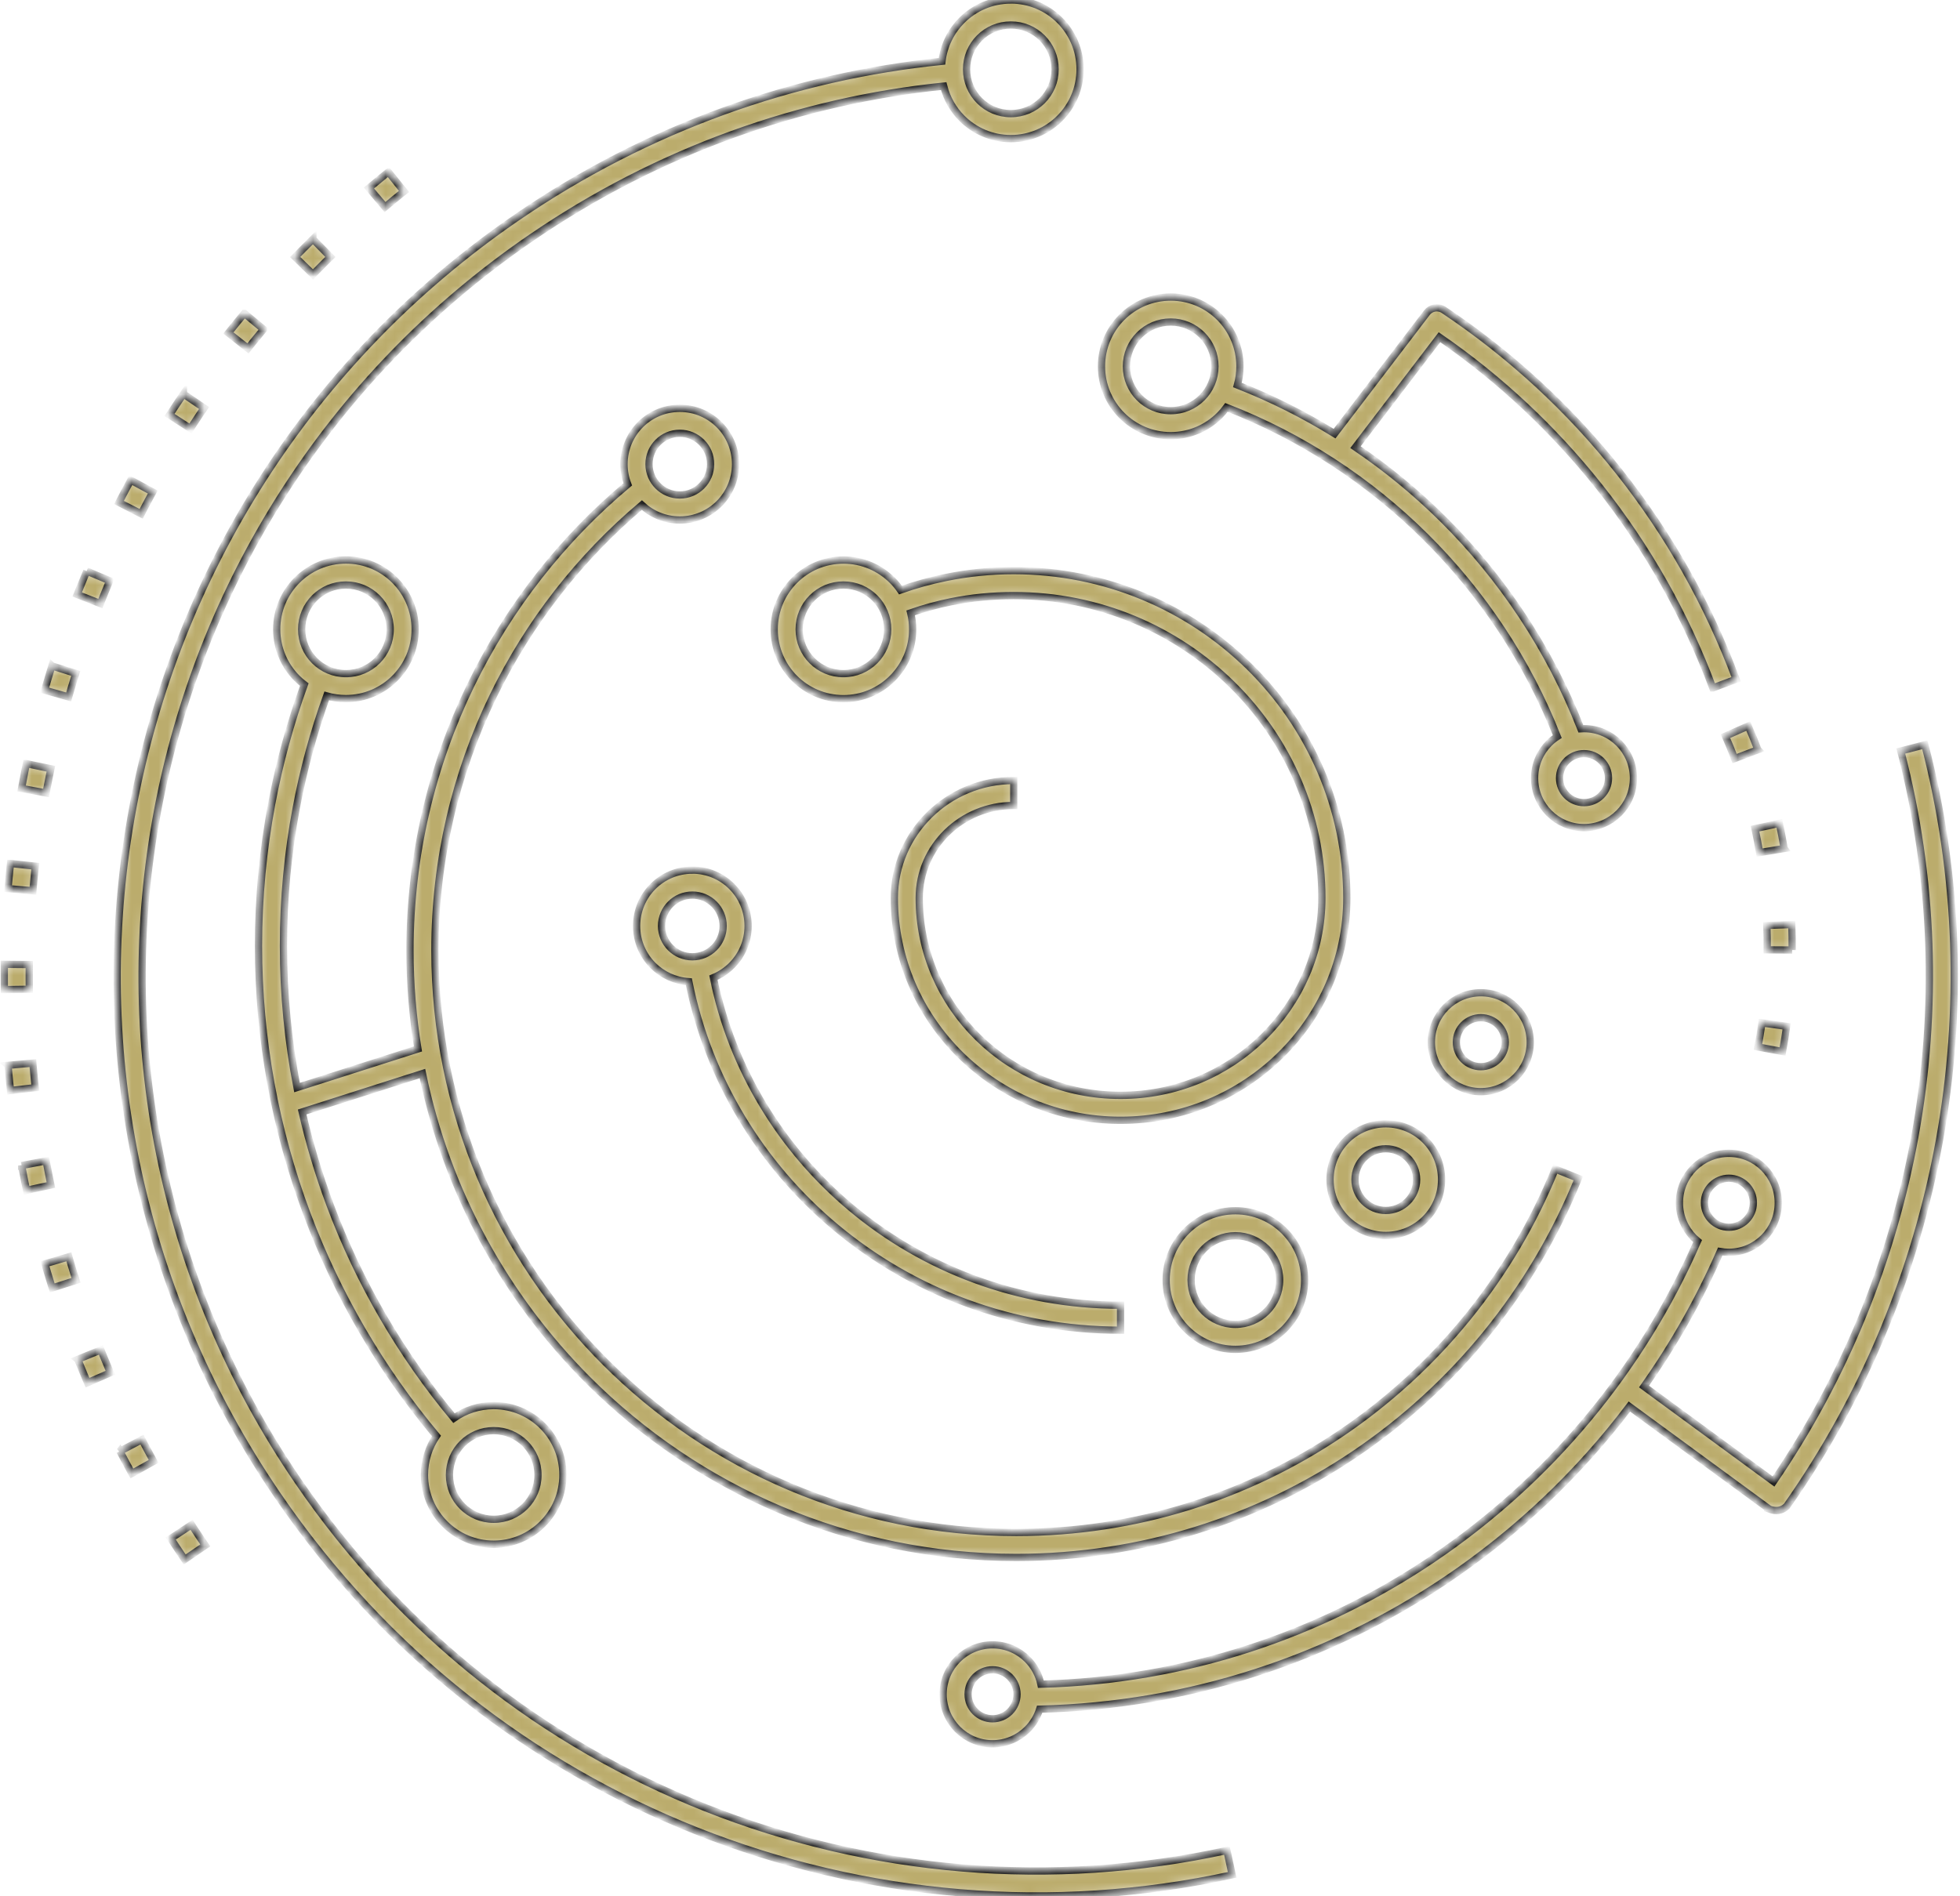<svg width="216" height="209" viewBox="0 0 216 209" fill="none" xmlns="http://www.w3.org/2000/svg">
<mask id="path-1-inside-1_3053_35438" fill="white">
<path d="M111.711 88.79C108.83 88.79 106.224 89.933 104.342 91.78C102.464 93.623 101.303 96.17 101.303 98.984C101.303 104.991 103.782 110.43 107.79 114.365C111.801 118.307 117.352 120.745 123.49 120.745C129.623 120.745 135.174 118.307 139.189 114.365C143.197 110.43 145.676 104.991 145.676 98.984C145.676 89.783 141.878 81.451 135.738 75.421C129.593 69.387 121.097 65.652 111.711 65.652C109.326 65.652 107.012 65.889 104.8 66.336C103.283 66.645 101.803 67.051 100.361 67.555C100.503 68.138 100.579 68.748 100.579 69.376C100.579 71.486 99.726 73.393 98.344 74.778C96.962 76.162 95.057 77.016 92.95 77.016C90.843 77.016 88.939 76.162 87.557 74.778C86.175 73.393 85.322 71.486 85.322 69.376C85.322 67.266 86.175 65.358 87.557 63.974C88.939 62.59 90.843 61.736 92.95 61.736C95.057 61.736 96.962 62.59 98.344 63.974C98.671 64.301 98.971 64.659 99.234 65.042C100.856 64.467 102.535 64 104.263 63.651C106.686 63.158 109.176 62.902 111.711 62.902C121.841 62.902 131.016 66.938 137.661 73.465C144.312 79.995 148.425 89.019 148.425 98.984C148.425 105.754 145.631 111.886 141.112 116.321C136.598 120.752 130.37 123.494 123.493 123.494C116.616 123.494 110.389 120.752 105.874 116.321C101.356 111.882 98.562 105.754 98.562 98.984C98.562 95.406 100.038 92.168 102.426 89.824C104.808 87.484 108.094 86.036 111.719 86.036V88.79H111.711ZM32.732 119.887L46.058 115.629C45.483 112.093 45.183 108.467 45.183 104.765C45.183 94.293 47.587 84.381 51.872 75.549C56.034 66.98 61.96 59.434 69.183 53.389C68.916 52.7 68.77 51.948 68.77 51.166C68.77 49.465 69.457 47.927 70.569 46.813C71.681 45.7 73.217 45.012 74.915 45.012C76.612 45.012 78.148 45.7 79.26 46.813C80.372 47.927 81.059 49.465 81.059 51.166C81.059 52.866 80.372 54.404 79.26 55.518C78.148 56.631 76.612 57.32 74.915 57.32C73.299 57.32 71.831 56.695 70.734 55.676C63.898 61.446 58.287 68.616 54.34 76.745C50.231 85.209 47.928 94.714 47.928 104.765C47.928 122.486 55.098 138.526 66.693 150.138C78.287 161.75 94.302 168.931 111.996 168.931C125.236 168.931 137.537 164.91 147.745 158.026C158.265 150.928 166.57 140.787 171.396 128.862L173.939 129.893C168.906 142.329 160.245 152.903 149.278 160.302C138.626 167.487 125.799 171.681 111.996 171.681C93.547 171.681 76.841 164.191 64.751 152.079C55.703 143.017 49.239 131.371 46.557 118.341L33.299 122.576C34.103 126.079 35.132 129.49 36.368 132.801C39.594 141.434 44.244 149.371 50.028 156.326C51.267 155.453 52.777 154.942 54.407 154.942C56.514 154.942 58.419 155.795 59.801 157.18C61.183 158.564 62.036 160.471 62.036 162.581C62.036 164.692 61.183 166.599 59.801 167.983C58.419 169.367 56.514 170.221 54.407 170.221C52.3 170.221 50.396 169.367 49.014 167.983C47.632 166.599 46.779 164.692 46.779 162.581C46.779 160.99 47.264 159.512 48.097 158.289C42.035 151.048 37.172 142.769 33.803 133.756C30.366 124.566 28.488 114.621 28.488 104.25C28.488 98.901 28.991 93.657 29.949 88.564C30.798 84.057 32.003 79.683 33.532 75.47C33.247 75.255 32.98 75.022 32.728 74.77C31.346 73.386 30.494 71.478 30.494 69.368C30.494 67.258 31.346 65.351 32.728 63.967C34.111 62.582 36.015 61.728 38.122 61.728C40.229 61.728 42.133 62.582 43.515 63.967C44.897 65.351 45.75 67.258 45.75 69.368C45.75 71.478 44.897 73.386 43.515 74.77C42.133 76.154 40.229 77.008 38.122 77.008C37.386 77.008 36.676 76.903 36.003 76.711C34.572 80.702 33.442 84.832 32.646 89.075C31.722 93.981 31.237 99.055 31.237 104.257C31.237 109.606 31.752 114.831 32.732 119.887ZM18.82 169.597L19.173 170.139L19.564 170.729L19.958 171.32L20.356 171.907L22.625 170.353L22.234 169.777L21.848 169.202L21.464 168.623L21.111 168.081L18.817 169.593L18.82 169.597ZM42.802 18.959L42.681 19.056L42.141 19.497L41.6 19.94L41.063 20.388L40.657 20.73L42.434 22.829L42.828 22.498L43.35 22.062L43.876 21.629L44.405 21.201L44.526 21.103L42.802 18.959ZM34.486 26.358L34.403 26.441L33.915 26.926L33.431 27.411L32.95 27.9L32.526 28.333L34.497 30.251L34.91 29.83L35.38 29.352L35.853 28.878L36.33 28.408L36.413 28.325L34.486 26.361V26.358ZM26.929 34.543L26.557 34.991L26.125 35.514L25.697 36.04L25.273 36.567L25.168 36.702L27.327 38.406L27.425 38.286L27.838 37.77L28.255 37.259L28.676 36.747L29.047 36.3L26.933 34.543H26.929ZM20.221 43.424L20.086 43.62L19.71 44.177L19.338 44.737L18.97 45.298L18.681 45.745L20.991 47.235L21.273 46.802L21.633 46.257L21.994 45.711L22.358 45.17L22.494 44.974L20.221 43.428V43.424ZM14.415 52.93L14.193 53.336L13.877 53.923L13.566 54.51L13.258 55.1L13.111 55.39L15.56 56.643L15.703 56.368L16.003 55.792L16.308 55.217L16.616 54.645L16.837 54.239L14.418 52.93H14.415ZM9.566 62.958L9.329 63.523L9.074 64.136L8.822 64.749L8.574 65.362L8.507 65.531L11.064 66.536L11.124 66.382L11.365 65.78L11.609 65.181L11.857 64.583L12.093 64.019L9.558 62.955L9.566 62.958ZM5.723 73.404L5.509 74.097L5.318 74.728L5.13 75.361L4.946 75.996L4.923 76.079L7.568 76.828L7.767 76.143L7.951 75.526L8.138 74.909L8.349 74.232L5.727 73.408L5.723 73.404ZM2.91 84.181L2.88 84.325L2.749 84.972L2.621 85.618L2.497 86.266L2.377 86.912L5.081 87.413L5.198 86.781L5.322 86.149L5.449 85.517L5.581 84.885L5.611 84.742L2.921 84.181H2.91ZM1.156 95.184L1.13 95.406L1.062 96.064L0.998 96.723L0.938 97.381L0.89 97.957L3.628 98.19L3.676 97.629L3.737 96.986L3.8 96.343L3.868 95.703L3.894 95.481L1.164 95.184H1.156ZM0.48 106.304L0.476 106.623L0.473 107.285V107.948L0.476 108.61L0.48 109.087L3.229 109.05L3.226 108.587L3.222 107.94V107.293L3.226 106.646L3.229 106.326L0.48 106.3V106.304ZM0.89 117.438L0.927 117.886L0.987 118.548L1.051 119.21L1.119 119.872L1.156 120.21L3.887 119.898L3.853 119.578L3.785 118.931L3.722 118.284L3.661 117.637L3.624 117.19L0.886 117.434L0.89 117.438ZM2.384 128.478L2.505 129.11L2.632 129.769L2.764 130.427L2.899 131.085L2.925 131.213L5.611 130.63L5.588 130.517L5.457 129.878L5.329 129.238L5.205 128.595L5.085 127.963L2.384 128.482V128.478ZM4.953 139.312L5.025 139.564L5.216 140.211L5.412 140.858L5.611 141.505L5.761 141.975L8.379 141.14L8.236 140.685L8.041 140.053L7.849 139.421L7.661 138.789L7.59 138.537L4.953 139.312ZM8.578 149.848L8.83 150.469L9.089 151.101L9.352 151.733L9.645 152.421L12.165 151.319L11.887 150.661L11.628 150.044L11.372 149.427L11.121 148.806L8.574 149.845L8.578 149.848ZM13.216 159.971L13.476 160.467L13.802 161.081L14.133 161.694L14.467 162.307L14.535 162.427L16.935 161.088L16.875 160.983L16.548 160.385L16.225 159.787L15.906 159.188L15.646 158.692L13.213 159.975L13.216 159.971ZM111.399 0C113.506 0 115.411 0.854 116.793 2.238C118.175 3.622 119.028 5.53 119.028 7.64C119.028 9.75 118.175 11.657 116.793 13.042C115.411 14.426 113.506 15.28 111.399 15.28C109.292 15.28 107.388 14.426 106.006 13.042C105.044 12.079 104.338 10.856 103.996 9.491C96.128 10.299 88.297 12.067 80.68 14.828C73.01 17.608 65.559 21.4 58.509 26.234C36.071 41.619 21.986 64.659 17.348 89.467C12.713 114.275 17.528 140.858 32.89 163.334C44.387 180.148 60.158 192.279 77.743 199.269C95.861 206.468 115.914 208.206 135.212 203.982L135.79 206.671C115.97 211.012 95.362 209.222 76.732 201.819C58.648 194.634 42.437 182.164 30.621 164.884C14.831 141.787 9.885 114.466 14.647 88.966C19.414 63.466 33.893 39.783 56.954 23.969C64.191 19.004 71.85 15.111 79.737 12.252C87.591 9.404 95.681 7.583 103.812 6.756C104.015 4.999 104.811 3.427 105.995 2.242C107.377 0.858 109.281 0.004 111.388 0.004L111.399 0ZM114.851 4.183C113.968 3.299 112.748 2.754 111.399 2.754C110.051 2.754 108.83 3.299 107.948 4.183C107.065 5.067 106.52 6.289 106.52 7.64C106.52 8.99 107.065 10.213 107.948 11.097C108.83 11.981 110.051 12.526 111.399 12.526C112.748 12.526 113.968 11.981 114.851 11.097C115.734 10.213 116.278 8.99 116.278 7.64C116.278 6.289 115.734 5.067 114.851 4.183ZM194.972 166.347L179.565 155.047C173.958 162.461 167.152 168.912 159.437 174.118C146.566 182.804 131.167 188.01 114.577 188.409C114.31 189.255 113.844 190.011 113.232 190.624C112.248 191.61 110.885 192.223 109.382 192.223C107.88 192.223 106.517 191.614 105.533 190.624C104.549 189.639 103.936 188.273 103.936 186.769C103.936 185.264 104.545 183.899 105.533 182.913C106.517 181.927 107.88 181.314 109.382 181.314C110.885 181.314 112.248 181.924 113.232 182.913C113.968 183.65 114.494 184.598 114.712 185.655C130.682 185.234 145.507 180.205 157.897 171.843C170.664 163.228 180.857 151.086 187.081 136.81C186.942 136.694 186.806 136.574 186.675 136.446C185.691 135.46 185.079 134.095 185.079 132.59C185.079 131.085 185.687 129.72 186.675 128.734C187.659 127.749 189.022 127.136 190.525 127.136C192.027 127.136 193.391 127.745 194.375 128.734C195.359 129.72 195.971 131.085 195.971 132.59C195.971 134.095 195.362 135.46 194.375 136.446C193.391 137.431 192.027 138.044 190.525 138.044C190.202 138.044 189.883 138.014 189.575 137.962C187.276 143.224 184.455 148.204 181.18 152.839L195.449 163.307C203.329 151.763 208.579 138.763 211.032 125.255C213.563 111.299 213.109 96.794 209.473 82.786L212.125 82.098C215.862 96.49 216.328 111.397 213.729 125.74C211.122 140.098 205.447 153.888 196.899 166.038C196.354 166.554 195.7 166.629 194.968 166.354L194.972 166.347ZM193.729 82.647C193.398 81.763 193.041 80.89 192.662 80.029L190.149 81.142C190.51 81.958 190.844 82.782 191.16 83.621L193.732 82.65L193.729 82.647ZM196.444 115.911C196.613 114.989 196.767 114.064 196.895 113.135L194.172 112.759C194.048 113.646 193.901 114.53 193.74 115.414L196.444 115.911ZM197.503 104.728C197.511 103.791 197.496 102.85 197.462 101.914L194.716 102.015C194.75 102.911 194.761 103.81 194.754 104.705L197.503 104.724V104.728ZM196.621 93.529C196.467 92.604 196.29 91.682 196.095 90.764L193.409 91.344C193.597 92.22 193.766 93.1 193.913 93.988L196.624 93.533L196.621 93.529ZM41.573 65.915C40.691 65.031 39.47 64.486 38.122 64.486C36.773 64.486 35.553 65.031 34.67 65.915C33.788 66.799 33.243 68.022 33.243 69.372C33.243 70.722 33.788 71.945 34.67 72.829C35.553 73.713 36.773 74.258 38.122 74.258C39.47 74.258 40.691 73.713 41.573 72.829C42.456 71.945 43.001 70.722 43.001 69.372C43.001 68.022 42.456 66.799 41.573 65.915ZM57.863 159.132C56.98 158.248 55.759 157.703 54.411 157.703C53.063 157.703 51.842 158.248 50.959 159.132C50.077 160.016 49.532 161.239 49.532 162.589C49.532 163.939 50.077 165.162 50.959 166.046C51.842 166.93 53.063 167.475 54.411 167.475C55.759 167.475 56.98 166.93 57.863 166.046C58.745 165.162 59.29 163.939 59.29 162.589C59.29 161.239 58.745 160.016 57.863 159.132ZM111.29 184.854C110.802 184.365 110.126 184.064 109.382 184.064C108.639 184.064 107.963 184.365 107.474 184.854C106.986 185.343 106.686 186.02 106.686 186.765C106.686 187.51 106.986 188.187 107.474 188.676C107.963 189.165 108.639 189.466 109.382 189.466C110.126 189.466 110.802 189.165 111.29 188.676C111.779 188.187 112.079 187.51 112.079 186.765C112.079 186.02 111.779 185.343 111.29 184.854ZM192.44 130.672C191.952 130.182 191.276 129.882 190.532 129.882C189.789 129.882 189.113 130.182 188.624 130.672C188.136 131.161 187.836 131.838 187.836 132.582C187.836 133.327 188.136 134.004 188.624 134.493C189.113 134.982 189.789 135.283 190.532 135.283C191.276 135.283 191.952 134.982 192.44 134.493C192.929 134.004 193.229 133.327 193.229 132.582C193.229 131.838 192.929 131.161 192.44 130.672ZM188.756 75.831C185.762 67.781 181.526 60.325 176.286 53.705C171.257 47.355 165.308 41.773 158.637 37.169L149.383 49.292C152.831 51.628 156.049 54.277 158.998 57.199C165.563 63.703 170.788 71.569 174.22 80.333C174.333 80.326 174.45 80.322 174.566 80.322C176.068 80.322 177.432 80.931 178.416 81.921C179.4 82.906 180.012 84.272 180.012 85.776C180.012 87.281 179.404 88.647 178.416 89.632C177.432 90.618 176.068 91.231 174.566 91.231C173.064 91.231 171.7 90.621 170.716 89.632C169.732 88.647 169.12 87.281 169.12 85.776C169.12 84.272 169.728 82.906 170.716 81.921C170.99 81.646 171.291 81.402 171.618 81.191C168.324 72.844 163.332 65.355 157.067 59.144C150.87 53.001 143.433 48.119 135.163 44.91C134.934 45.222 134.682 45.512 134.412 45.787C133.03 47.171 131.125 48.025 129.018 48.025C126.911 48.025 125.007 47.171 123.625 45.787C122.243 44.402 121.39 42.495 121.39 40.385C121.39 38.275 122.243 36.367 123.625 34.983C125.007 33.599 126.911 32.745 129.018 32.745C131.125 32.745 133.03 33.599 134.412 34.983C135.794 36.367 136.646 38.275 136.646 40.385C136.646 41.096 136.549 41.784 136.368 42.439C140.113 43.91 143.696 45.708 147.077 47.799L157.236 34.487C157.668 33.904 158.483 33.753 159.095 34.159C166.442 39.061 172.97 45.091 178.438 51.997C183.851 58.836 188.23 66.543 191.329 74.875L188.763 75.831H188.756ZM77.318 48.758C76.702 48.141 75.853 47.761 74.918 47.761C73.979 47.761 73.13 48.141 72.518 48.758C71.902 49.375 71.523 50.225 71.523 51.162C71.523 52.102 71.902 52.953 72.518 53.566C73.134 54.182 73.983 54.562 74.918 54.562C75.857 54.562 76.706 54.182 77.318 53.566C77.934 52.949 78.314 52.099 78.314 51.162C78.314 50.221 77.934 49.371 77.318 48.758ZM132.466 36.928C131.583 36.044 130.363 35.498 129.014 35.498C127.666 35.498 126.445 36.044 125.563 36.928C124.68 37.812 124.136 39.034 124.136 40.385C124.136 41.735 124.68 42.958 125.563 43.842C126.445 44.726 127.666 45.271 129.014 45.271C130.363 45.271 131.583 44.726 132.466 43.842C133.349 42.958 133.893 41.735 133.893 40.385C133.893 39.034 133.349 37.812 132.466 36.928ZM176.474 83.865C175.986 83.376 175.31 83.076 174.566 83.076C173.822 83.076 173.146 83.376 172.658 83.865C172.17 84.355 171.869 85.032 171.869 85.776C171.869 86.521 172.17 87.198 172.658 87.687C173.146 88.176 173.822 88.477 174.566 88.477C175.31 88.477 175.986 88.176 176.474 87.687C176.962 87.198 177.263 86.521 177.263 85.776C177.263 85.032 176.962 84.355 176.474 83.865ZM163.193 109.43C164.695 109.43 166.059 110.039 167.043 111.028C168.027 112.014 168.639 113.379 168.639 114.884C168.639 116.389 168.031 117.754 167.043 118.74C166.059 119.725 164.695 120.338 163.193 120.338C161.691 120.338 160.327 119.729 159.343 118.74C158.359 117.754 157.747 116.389 157.747 114.884C157.747 113.379 158.356 112.014 159.343 111.028C160.327 110.043 161.691 109.43 163.193 109.43ZM165.101 112.973C164.613 112.484 163.937 112.183 163.193 112.183C162.449 112.183 161.773 112.484 161.285 112.973C160.797 113.462 160.496 114.139 160.496 114.884C160.496 115.629 160.797 116.306 161.285 116.795C161.773 117.284 162.449 117.585 163.193 117.585C163.937 117.585 164.613 117.284 165.101 116.795C165.589 116.306 165.89 115.629 165.89 114.884C165.89 114.139 165.589 113.462 165.101 112.973ZM152.722 123.878C154.419 123.878 155.955 124.566 157.067 125.68C158.179 126.793 158.866 128.332 158.866 130.032C158.866 131.732 158.179 133.271 157.067 134.384C155.955 135.498 154.419 136.186 152.722 136.186C151.024 136.186 149.488 135.498 148.376 134.384C147.264 133.271 146.577 131.732 146.577 130.032C146.577 128.332 147.264 126.793 148.376 125.68C149.488 124.566 151.024 123.878 152.722 123.878ZM155.122 127.628C154.506 127.011 153.657 126.632 152.722 126.632C151.783 126.632 150.934 127.011 150.322 127.628C149.706 128.245 149.326 129.095 149.326 130.032C149.326 130.972 149.706 131.823 150.322 132.436C150.938 133.053 151.786 133.433 152.722 133.433C153.661 133.433 154.509 133.053 155.122 132.436C155.738 131.819 156.117 130.969 156.117 130.032C156.117 129.092 155.738 128.242 155.122 127.628ZM136.143 133.463C138.25 133.463 140.154 134.317 141.537 135.701C142.919 137.085 143.771 138.992 143.771 141.103C143.771 143.213 142.919 145.12 141.537 146.504C140.154 147.888 138.25 148.742 136.143 148.742C134.036 148.742 132.132 147.888 130.75 146.504C129.368 145.12 128.515 143.213 128.515 141.103C128.515 138.992 129.368 137.085 130.75 135.701C132.132 134.317 134.036 133.463 136.143 133.463ZM139.595 137.646C138.712 136.762 137.492 136.216 136.143 136.216C134.795 136.216 133.574 136.762 132.691 137.646C131.809 138.53 131.264 139.752 131.264 141.103C131.264 142.453 131.809 143.675 132.691 144.559C133.574 145.443 134.795 145.989 136.143 145.989C137.492 145.989 138.712 145.443 139.595 144.559C140.477 143.675 141.022 142.453 141.022 141.103C141.022 139.752 140.477 138.53 139.595 137.646ZM76.3 95.914C77.998 95.914 79.534 96.602 80.646 97.716C81.758 98.829 82.445 100.368 82.445 102.068C82.445 103.768 81.758 105.307 80.646 106.42C80.071 106.996 79.384 107.458 78.622 107.771C80.661 117.852 86.141 126.722 93.81 133.147C101.799 139.839 112.162 143.879 123.493 143.879V146.632C111.497 146.632 100.518 142.351 92.049 135.257C83.887 128.418 78.062 118.965 75.914 108.215C74.37 108.117 72.984 107.451 71.955 106.424C70.843 105.311 70.156 103.772 70.156 102.072C70.156 100.372 70.843 98.833 71.955 97.72C73.067 96.606 74.603 95.918 76.3 95.918V95.914ZM78.701 99.664C78.085 99.047 77.236 98.668 76.3 98.668C75.362 98.668 74.513 99.047 73.9 99.664C73.284 100.281 72.905 101.131 72.905 102.068C72.905 103.008 73.284 103.859 73.9 104.472C74.516 105.089 75.365 105.469 76.3 105.469C77.239 105.469 78.088 105.089 78.701 104.472C79.316 103.855 79.696 103.005 79.696 102.068C79.696 101.128 79.316 100.278 78.701 99.664ZM96.402 65.915C95.519 65.031 94.299 64.486 92.95 64.486C91.602 64.486 90.381 65.031 89.499 65.915C88.616 66.799 88.071 68.022 88.071 69.372C88.071 70.722 88.616 71.945 89.499 72.829C90.381 73.713 91.602 74.258 92.95 74.258C94.299 74.258 95.519 73.713 96.402 72.829C97.285 71.945 97.829 70.722 97.829 69.372C97.829 68.022 97.285 66.799 96.402 65.915Z"/>
</mask>
<path d="M111.711 88.79C108.83 88.79 106.224 89.933 104.342 91.78C102.464 93.623 101.303 96.17 101.303 98.984C101.303 104.991 103.782 110.43 107.79 114.365C111.801 118.307 117.352 120.745 123.49 120.745C129.623 120.745 135.174 118.307 139.189 114.365C143.197 110.43 145.676 104.991 145.676 98.984C145.676 89.783 141.878 81.451 135.738 75.421C129.593 69.387 121.097 65.652 111.711 65.652C109.326 65.652 107.012 65.889 104.8 66.336C103.283 66.645 101.803 67.051 100.361 67.555C100.503 68.138 100.579 68.748 100.579 69.376C100.579 71.486 99.726 73.393 98.344 74.778C96.962 76.162 95.057 77.016 92.95 77.016C90.843 77.016 88.939 76.162 87.557 74.778C86.175 73.393 85.322 71.486 85.322 69.376C85.322 67.266 86.175 65.358 87.557 63.974C88.939 62.59 90.843 61.736 92.95 61.736C95.057 61.736 96.962 62.59 98.344 63.974C98.671 64.301 98.971 64.659 99.234 65.042C100.856 64.467 102.535 64 104.263 63.651C106.686 63.158 109.176 62.902 111.711 62.902C121.841 62.902 131.016 66.938 137.661 73.465C144.312 79.995 148.425 89.019 148.425 98.984C148.425 105.754 145.631 111.886 141.112 116.321C136.598 120.752 130.37 123.494 123.493 123.494C116.616 123.494 110.389 120.752 105.874 116.321C101.356 111.882 98.562 105.754 98.562 98.984C98.562 95.406 100.038 92.168 102.426 89.824C104.808 87.484 108.094 86.036 111.719 86.036V88.79H111.711ZM32.732 119.887L46.058 115.629C45.483 112.093 45.183 108.467 45.183 104.765C45.183 94.293 47.587 84.381 51.872 75.549C56.034 66.98 61.96 59.434 69.183 53.389C68.916 52.7 68.77 51.948 68.77 51.166C68.77 49.465 69.457 47.927 70.569 46.813C71.681 45.7 73.217 45.012 74.915 45.012C76.612 45.012 78.148 45.7 79.26 46.813C80.372 47.927 81.059 49.465 81.059 51.166C81.059 52.866 80.372 54.404 79.26 55.518C78.148 56.631 76.612 57.32 74.915 57.32C73.299 57.32 71.831 56.695 70.734 55.676C63.898 61.446 58.287 68.616 54.34 76.745C50.231 85.209 47.928 94.714 47.928 104.765C47.928 122.486 55.098 138.526 66.693 150.138C78.287 161.75 94.302 168.931 111.996 168.931C125.236 168.931 137.537 164.91 147.745 158.026C158.265 150.928 166.57 140.787 171.396 128.862L173.939 129.893C168.906 142.329 160.245 152.903 149.278 160.302C138.626 167.487 125.799 171.681 111.996 171.681C93.547 171.681 76.841 164.191 64.751 152.079C55.703 143.017 49.239 131.371 46.557 118.341L33.299 122.576C34.103 126.079 35.132 129.49 36.368 132.801C39.594 141.434 44.244 149.371 50.028 156.326C51.267 155.453 52.777 154.942 54.407 154.942C56.514 154.942 58.419 155.795 59.801 157.18C61.183 158.564 62.036 160.471 62.036 162.581C62.036 164.692 61.183 166.599 59.801 167.983C58.419 169.367 56.514 170.221 54.407 170.221C52.3 170.221 50.396 169.367 49.014 167.983C47.632 166.599 46.779 164.692 46.779 162.581C46.779 160.99 47.264 159.512 48.097 158.289C42.035 151.048 37.172 142.769 33.803 133.756C30.366 124.566 28.488 114.621 28.488 104.25C28.488 98.901 28.991 93.657 29.949 88.564C30.798 84.057 32.003 79.683 33.532 75.47C33.247 75.255 32.98 75.022 32.728 74.77C31.346 73.386 30.494 71.478 30.494 69.368C30.494 67.258 31.346 65.351 32.728 63.967C34.111 62.582 36.015 61.728 38.122 61.728C40.229 61.728 42.133 62.582 43.515 63.967C44.897 65.351 45.75 67.258 45.75 69.368C45.75 71.478 44.897 73.386 43.515 74.77C42.133 76.154 40.229 77.008 38.122 77.008C37.386 77.008 36.676 76.903 36.003 76.711C34.572 80.702 33.442 84.832 32.646 89.075C31.722 93.981 31.237 99.055 31.237 104.257C31.237 109.606 31.752 114.831 32.732 119.887ZM18.82 169.597L19.173 170.139L19.564 170.729L19.958 171.32L20.356 171.907L22.625 170.353L22.234 169.777L21.848 169.202L21.464 168.623L21.111 168.081L18.817 169.593L18.82 169.597ZM42.802 18.959L42.681 19.056L42.141 19.497L41.6 19.94L41.063 20.388L40.657 20.73L42.434 22.829L42.828 22.498L43.35 22.062L43.876 21.629L44.405 21.201L44.526 21.103L42.802 18.959ZM34.486 26.358L34.403 26.441L33.915 26.926L33.431 27.411L32.95 27.9L32.526 28.333L34.497 30.251L34.91 29.83L35.38 29.352L35.853 28.878L36.33 28.408L36.413 28.325L34.486 26.361V26.358ZM26.929 34.543L26.557 34.991L26.125 35.514L25.697 36.04L25.273 36.567L25.168 36.702L27.327 38.406L27.425 38.286L27.838 37.77L28.255 37.259L28.676 36.747L29.047 36.3L26.933 34.543H26.929ZM20.221 43.424L20.086 43.62L19.71 44.177L19.338 44.737L18.97 45.298L18.681 45.745L20.991 47.235L21.273 46.802L21.633 46.257L21.994 45.711L22.358 45.17L22.494 44.974L20.221 43.428V43.424ZM14.415 52.93L14.193 53.336L13.877 53.923L13.566 54.51L13.258 55.1L13.111 55.39L15.56 56.643L15.703 56.368L16.003 55.792L16.308 55.217L16.616 54.645L16.837 54.239L14.418 52.93H14.415ZM9.566 62.958L9.329 63.523L9.074 64.136L8.822 64.749L8.574 65.362L8.507 65.531L11.064 66.536L11.124 66.382L11.365 65.78L11.609 65.181L11.857 64.583L12.093 64.019L9.558 62.955L9.566 62.958ZM5.723 73.404L5.509 74.097L5.318 74.728L5.13 75.361L4.946 75.996L4.923 76.079L7.568 76.828L7.767 76.143L7.951 75.526L8.138 74.909L8.349 74.232L5.727 73.408L5.723 73.404ZM2.91 84.181L2.88 84.325L2.749 84.972L2.621 85.618L2.497 86.266L2.377 86.912L5.081 87.413L5.198 86.781L5.322 86.149L5.449 85.517L5.581 84.885L5.611 84.742L2.921 84.181H2.91ZM1.156 95.184L1.13 95.406L1.062 96.064L0.998 96.723L0.938 97.381L0.89 97.957L3.628 98.19L3.676 97.629L3.737 96.986L3.8 96.343L3.868 95.703L3.894 95.481L1.164 95.184H1.156ZM0.48 106.304L0.476 106.623L0.473 107.285V107.948L0.476 108.61L0.48 109.087L3.229 109.05L3.226 108.587L3.222 107.94V107.293L3.226 106.646L3.229 106.326L0.48 106.3V106.304ZM0.89 117.438L0.927 117.886L0.987 118.548L1.051 119.21L1.119 119.872L1.156 120.21L3.887 119.898L3.853 119.578L3.785 118.931L3.722 118.284L3.661 117.637L3.624 117.19L0.886 117.434L0.89 117.438ZM2.384 128.478L2.505 129.11L2.632 129.769L2.764 130.427L2.899 131.085L2.925 131.213L5.611 130.63L5.588 130.517L5.457 129.878L5.329 129.238L5.205 128.595L5.085 127.963L2.384 128.482V128.478ZM4.953 139.312L5.025 139.564L5.216 140.211L5.412 140.858L5.611 141.505L5.761 141.975L8.379 141.14L8.236 140.685L8.041 140.053L7.849 139.421L7.661 138.789L7.59 138.537L4.953 139.312ZM8.578 149.848L8.83 150.469L9.089 151.101L9.352 151.733L9.645 152.421L12.165 151.319L11.887 150.661L11.628 150.044L11.372 149.427L11.121 148.806L8.574 149.845L8.578 149.848ZM13.216 159.971L13.476 160.467L13.802 161.081L14.133 161.694L14.467 162.307L14.535 162.427L16.935 161.088L16.875 160.983L16.548 160.385L16.225 159.787L15.906 159.188L15.646 158.692L13.213 159.975L13.216 159.971ZM111.399 0C113.506 0 115.411 0.854 116.793 2.238C118.175 3.622 119.028 5.53 119.028 7.64C119.028 9.75 118.175 11.657 116.793 13.042C115.411 14.426 113.506 15.28 111.399 15.28C109.292 15.28 107.388 14.426 106.006 13.042C105.044 12.079 104.338 10.856 103.996 9.491C96.128 10.299 88.297 12.067 80.68 14.828C73.01 17.608 65.559 21.4 58.509 26.234C36.071 41.619 21.986 64.659 17.348 89.467C12.713 114.275 17.528 140.858 32.89 163.334C44.387 180.148 60.158 192.279 77.743 199.269C95.861 206.468 115.914 208.206 135.212 203.982L135.79 206.671C115.97 211.012 95.362 209.222 76.732 201.819C58.648 194.634 42.437 182.164 30.621 164.884C14.831 141.787 9.885 114.466 14.647 88.966C19.414 63.466 33.893 39.783 56.954 23.969C64.191 19.004 71.85 15.111 79.737 12.252C87.591 9.404 95.681 7.583 103.812 6.756C104.015 4.999 104.811 3.427 105.995 2.242C107.377 0.858 109.281 0.004 111.388 0.004L111.399 0ZM114.851 4.183C113.968 3.299 112.748 2.754 111.399 2.754C110.051 2.754 108.83 3.299 107.948 4.183C107.065 5.067 106.52 6.289 106.52 7.64C106.52 8.99 107.065 10.213 107.948 11.097C108.83 11.981 110.051 12.526 111.399 12.526C112.748 12.526 113.968 11.981 114.851 11.097C115.734 10.213 116.278 8.99 116.278 7.64C116.278 6.289 115.734 5.067 114.851 4.183ZM194.972 166.347L179.565 155.047C173.958 162.461 167.152 168.912 159.437 174.118C146.566 182.804 131.167 188.01 114.577 188.409C114.31 189.255 113.844 190.011 113.232 190.624C112.248 191.61 110.885 192.223 109.382 192.223C107.88 192.223 106.517 191.614 105.533 190.624C104.549 189.639 103.936 188.273 103.936 186.769C103.936 185.264 104.545 183.899 105.533 182.913C106.517 181.927 107.88 181.314 109.382 181.314C110.885 181.314 112.248 181.924 113.232 182.913C113.968 183.65 114.494 184.598 114.712 185.655C130.682 185.234 145.507 180.205 157.897 171.843C170.664 163.228 180.857 151.086 187.081 136.81C186.942 136.694 186.806 136.574 186.675 136.446C185.691 135.46 185.079 134.095 185.079 132.59C185.079 131.085 185.687 129.72 186.675 128.734C187.659 127.749 189.022 127.136 190.525 127.136C192.027 127.136 193.391 127.745 194.375 128.734C195.359 129.72 195.971 131.085 195.971 132.59C195.971 134.095 195.362 135.46 194.375 136.446C193.391 137.431 192.027 138.044 190.525 138.044C190.202 138.044 189.883 138.014 189.575 137.962C187.276 143.224 184.455 148.204 181.18 152.839L195.449 163.307C203.329 151.763 208.579 138.763 211.032 125.255C213.563 111.299 213.109 96.794 209.473 82.786L212.125 82.098C215.862 96.49 216.328 111.397 213.729 125.74C211.122 140.098 205.447 153.888 196.899 166.038C196.354 166.554 195.7 166.629 194.968 166.354L194.972 166.347ZM193.729 82.647C193.398 81.763 193.041 80.89 192.662 80.029L190.149 81.142C190.51 81.958 190.844 82.782 191.16 83.621L193.732 82.65L193.729 82.647ZM196.444 115.911C196.613 114.989 196.767 114.064 196.895 113.135L194.172 112.759C194.048 113.646 193.901 114.53 193.74 115.414L196.444 115.911ZM197.503 104.728C197.511 103.791 197.496 102.85 197.462 101.914L194.716 102.015C194.75 102.911 194.761 103.81 194.754 104.705L197.503 104.724V104.728ZM196.621 93.529C196.467 92.604 196.29 91.682 196.095 90.764L193.409 91.344C193.597 92.22 193.766 93.1 193.913 93.988L196.624 93.533L196.621 93.529ZM41.573 65.915C40.691 65.031 39.47 64.486 38.122 64.486C36.773 64.486 35.553 65.031 34.67 65.915C33.788 66.799 33.243 68.022 33.243 69.372C33.243 70.722 33.788 71.945 34.67 72.829C35.553 73.713 36.773 74.258 38.122 74.258C39.47 74.258 40.691 73.713 41.573 72.829C42.456 71.945 43.001 70.722 43.001 69.372C43.001 68.022 42.456 66.799 41.573 65.915ZM57.863 159.132C56.98 158.248 55.759 157.703 54.411 157.703C53.063 157.703 51.842 158.248 50.959 159.132C50.077 160.016 49.532 161.239 49.532 162.589C49.532 163.939 50.077 165.162 50.959 166.046C51.842 166.93 53.063 167.475 54.411 167.475C55.759 167.475 56.98 166.93 57.863 166.046C58.745 165.162 59.29 163.939 59.29 162.589C59.29 161.239 58.745 160.016 57.863 159.132ZM111.29 184.854C110.802 184.365 110.126 184.064 109.382 184.064C108.639 184.064 107.963 184.365 107.474 184.854C106.986 185.343 106.686 186.02 106.686 186.765C106.686 187.51 106.986 188.187 107.474 188.676C107.963 189.165 108.639 189.466 109.382 189.466C110.126 189.466 110.802 189.165 111.29 188.676C111.779 188.187 112.079 187.51 112.079 186.765C112.079 186.02 111.779 185.343 111.29 184.854ZM192.44 130.672C191.952 130.182 191.276 129.882 190.532 129.882C189.789 129.882 189.113 130.182 188.624 130.672C188.136 131.161 187.836 131.838 187.836 132.582C187.836 133.327 188.136 134.004 188.624 134.493C189.113 134.982 189.789 135.283 190.532 135.283C191.276 135.283 191.952 134.982 192.44 134.493C192.929 134.004 193.229 133.327 193.229 132.582C193.229 131.838 192.929 131.161 192.44 130.672ZM188.756 75.831C185.762 67.781 181.526 60.325 176.286 53.705C171.257 47.355 165.308 41.773 158.637 37.169L149.383 49.292C152.831 51.628 156.049 54.277 158.998 57.199C165.563 63.703 170.788 71.569 174.22 80.333C174.333 80.326 174.45 80.322 174.566 80.322C176.068 80.322 177.432 80.931 178.416 81.921C179.4 82.906 180.012 84.272 180.012 85.776C180.012 87.281 179.404 88.647 178.416 89.632C177.432 90.618 176.068 91.231 174.566 91.231C173.064 91.231 171.7 90.621 170.716 89.632C169.732 88.647 169.12 87.281 169.12 85.776C169.12 84.272 169.728 82.906 170.716 81.921C170.99 81.646 171.291 81.402 171.618 81.191C168.324 72.844 163.332 65.355 157.067 59.144C150.87 53.001 143.433 48.119 135.163 44.91C134.934 45.222 134.682 45.512 134.412 45.787C133.03 47.171 131.125 48.025 129.018 48.025C126.911 48.025 125.007 47.171 123.625 45.787C122.243 44.402 121.39 42.495 121.39 40.385C121.39 38.275 122.243 36.367 123.625 34.983C125.007 33.599 126.911 32.745 129.018 32.745C131.125 32.745 133.03 33.599 134.412 34.983C135.794 36.367 136.646 38.275 136.646 40.385C136.646 41.096 136.549 41.784 136.368 42.439C140.113 43.91 143.696 45.708 147.077 47.799L157.236 34.487C157.668 33.904 158.483 33.753 159.095 34.159C166.442 39.061 172.97 45.091 178.438 51.997C183.851 58.836 188.23 66.543 191.329 74.875L188.763 75.831H188.756ZM77.318 48.758C76.702 48.141 75.853 47.761 74.918 47.761C73.979 47.761 73.13 48.141 72.518 48.758C71.902 49.375 71.523 50.225 71.523 51.162C71.523 52.102 71.902 52.953 72.518 53.566C73.134 54.182 73.983 54.562 74.918 54.562C75.857 54.562 76.706 54.182 77.318 53.566C77.934 52.949 78.314 52.099 78.314 51.162C78.314 50.221 77.934 49.371 77.318 48.758ZM132.466 36.928C131.583 36.044 130.363 35.498 129.014 35.498C127.666 35.498 126.445 36.044 125.563 36.928C124.68 37.812 124.136 39.034 124.136 40.385C124.136 41.735 124.68 42.958 125.563 43.842C126.445 44.726 127.666 45.271 129.014 45.271C130.363 45.271 131.583 44.726 132.466 43.842C133.349 42.958 133.893 41.735 133.893 40.385C133.893 39.034 133.349 37.812 132.466 36.928ZM176.474 83.865C175.986 83.376 175.31 83.076 174.566 83.076C173.822 83.076 173.146 83.376 172.658 83.865C172.17 84.355 171.869 85.032 171.869 85.776C171.869 86.521 172.17 87.198 172.658 87.687C173.146 88.176 173.822 88.477 174.566 88.477C175.31 88.477 175.986 88.176 176.474 87.687C176.962 87.198 177.263 86.521 177.263 85.776C177.263 85.032 176.962 84.355 176.474 83.865ZM163.193 109.43C164.695 109.43 166.059 110.039 167.043 111.028C168.027 112.014 168.639 113.379 168.639 114.884C168.639 116.389 168.031 117.754 167.043 118.74C166.059 119.725 164.695 120.338 163.193 120.338C161.691 120.338 160.327 119.729 159.343 118.74C158.359 117.754 157.747 116.389 157.747 114.884C157.747 113.379 158.356 112.014 159.343 111.028C160.327 110.043 161.691 109.43 163.193 109.43ZM165.101 112.973C164.613 112.484 163.937 112.183 163.193 112.183C162.449 112.183 161.773 112.484 161.285 112.973C160.797 113.462 160.496 114.139 160.496 114.884C160.496 115.629 160.797 116.306 161.285 116.795C161.773 117.284 162.449 117.585 163.193 117.585C163.937 117.585 164.613 117.284 165.101 116.795C165.589 116.306 165.89 115.629 165.89 114.884C165.89 114.139 165.589 113.462 165.101 112.973ZM152.722 123.878C154.419 123.878 155.955 124.566 157.067 125.68C158.179 126.793 158.866 128.332 158.866 130.032C158.866 131.732 158.179 133.271 157.067 134.384C155.955 135.498 154.419 136.186 152.722 136.186C151.024 136.186 149.488 135.498 148.376 134.384C147.264 133.271 146.577 131.732 146.577 130.032C146.577 128.332 147.264 126.793 148.376 125.68C149.488 124.566 151.024 123.878 152.722 123.878ZM155.122 127.628C154.506 127.011 153.657 126.632 152.722 126.632C151.783 126.632 150.934 127.011 150.322 127.628C149.706 128.245 149.326 129.095 149.326 130.032C149.326 130.972 149.706 131.823 150.322 132.436C150.938 133.053 151.786 133.433 152.722 133.433C153.661 133.433 154.509 133.053 155.122 132.436C155.738 131.819 156.117 130.969 156.117 130.032C156.117 129.092 155.738 128.242 155.122 127.628ZM136.143 133.463C138.25 133.463 140.154 134.317 141.537 135.701C142.919 137.085 143.771 138.992 143.771 141.103C143.771 143.213 142.919 145.12 141.537 146.504C140.154 147.888 138.25 148.742 136.143 148.742C134.036 148.742 132.132 147.888 130.75 146.504C129.368 145.12 128.515 143.213 128.515 141.103C128.515 138.992 129.368 137.085 130.75 135.701C132.132 134.317 134.036 133.463 136.143 133.463ZM139.595 137.646C138.712 136.762 137.492 136.216 136.143 136.216C134.795 136.216 133.574 136.762 132.691 137.646C131.809 138.53 131.264 139.752 131.264 141.103C131.264 142.453 131.809 143.675 132.691 144.559C133.574 145.443 134.795 145.989 136.143 145.989C137.492 145.989 138.712 145.443 139.595 144.559C140.477 143.675 141.022 142.453 141.022 141.103C141.022 139.752 140.477 138.53 139.595 137.646ZM76.3 95.914C77.998 95.914 79.534 96.602 80.646 97.716C81.758 98.829 82.445 100.368 82.445 102.068C82.445 103.768 81.758 105.307 80.646 106.42C80.071 106.996 79.384 107.458 78.622 107.771C80.661 117.852 86.141 126.722 93.81 133.147C101.799 139.839 112.162 143.879 123.493 143.879V146.632C111.497 146.632 100.518 142.351 92.049 135.257C83.887 128.418 78.062 118.965 75.914 108.215C74.37 108.117 72.984 107.451 71.955 106.424C70.843 105.311 70.156 103.772 70.156 102.072C70.156 100.372 70.843 98.833 71.955 97.72C73.067 96.606 74.603 95.918 76.3 95.918V95.914ZM78.701 99.664C78.085 99.047 77.236 98.668 76.3 98.668C75.362 98.668 74.513 99.047 73.9 99.664C73.284 100.281 72.905 101.131 72.905 102.068C72.905 103.008 73.284 103.859 73.9 104.472C74.516 105.089 75.365 105.469 76.3 105.469C77.239 105.469 78.088 105.089 78.701 104.472C79.316 103.855 79.696 103.005 79.696 102.068C79.696 101.128 79.316 100.278 78.701 99.664ZM96.402 65.915C95.519 65.031 94.299 64.486 92.95 64.486C91.602 64.486 90.381 65.031 89.499 65.915C88.616 66.799 88.071 68.022 88.071 69.372C88.071 70.722 88.616 71.945 89.499 72.829C90.381 73.713 91.602 74.258 92.95 74.258C94.299 74.258 95.519 73.713 96.402 72.829C97.285 71.945 97.829 70.722 97.829 69.372C97.829 68.022 97.285 66.799 96.402 65.915Z" fill="#BBAC6C" stroke="#101010" stroke-width="0.8" mask="url(#path-1-inside-1_3053_35438)"/>
</svg>
